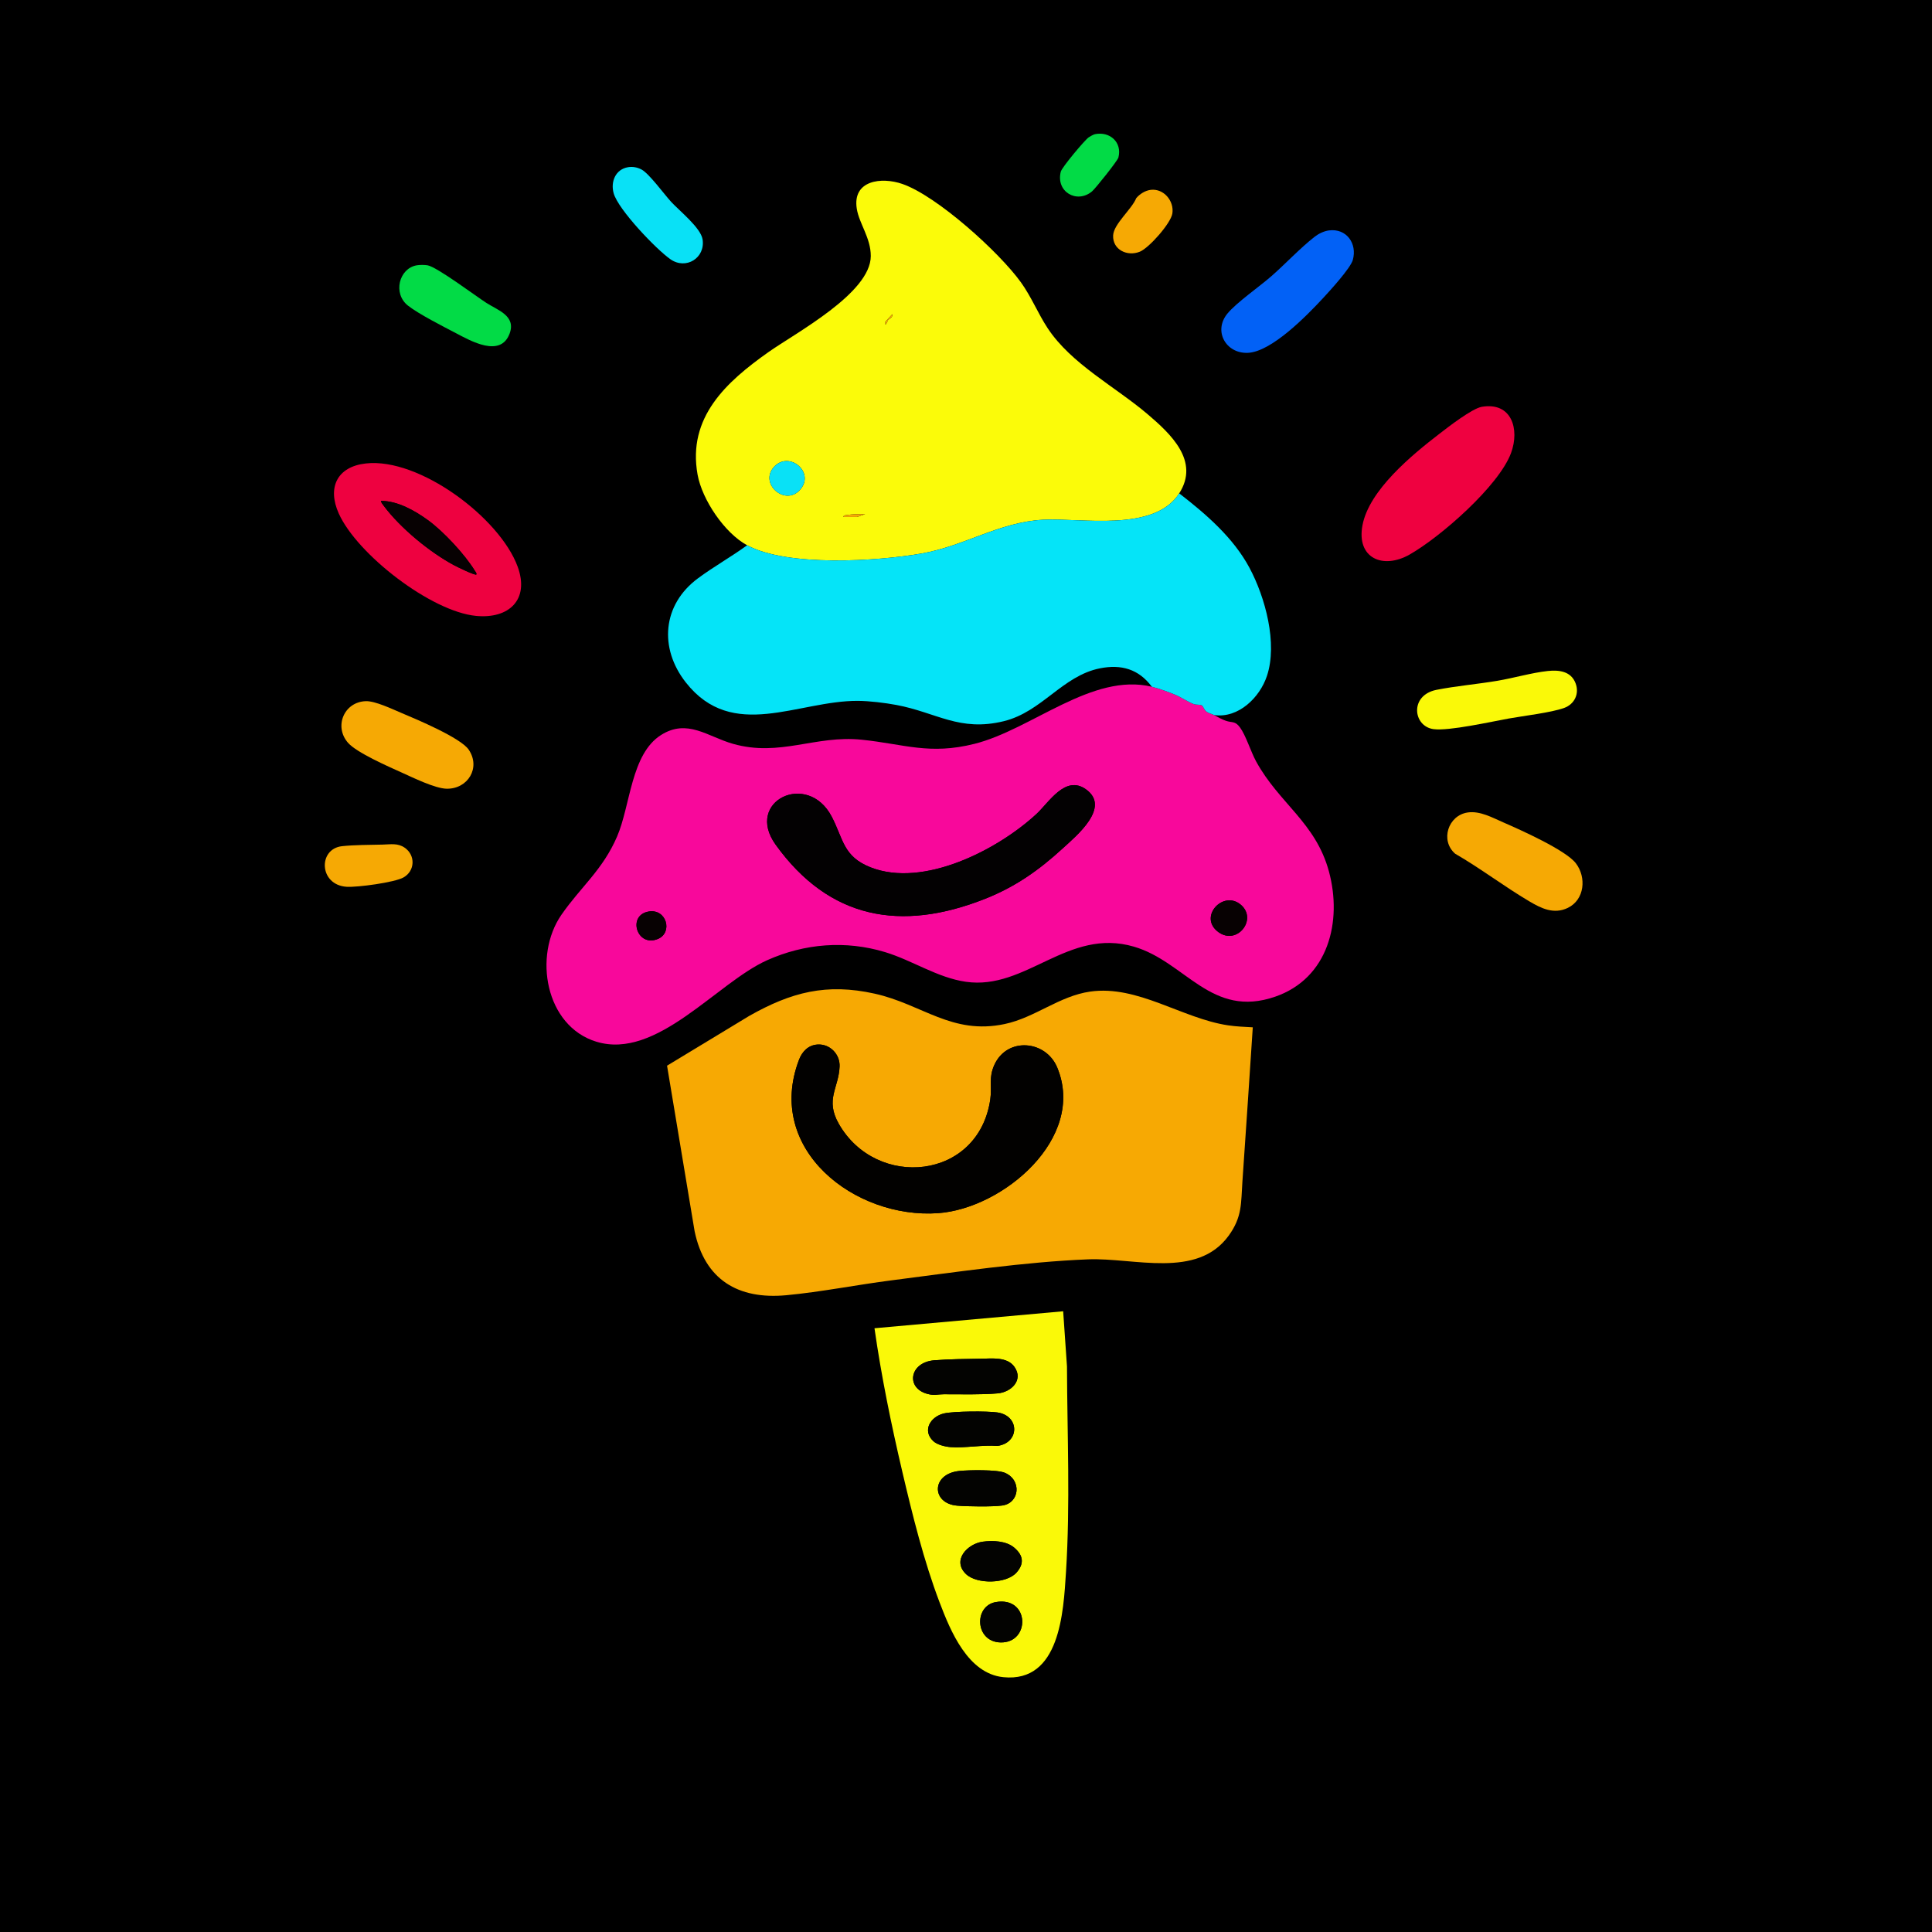 <svg viewBox="0 0 2048 2048" xmlns:xlink="http://www.w3.org/1999/xlink" version="1.1" xmlns="http://www.w3.org/2000/svg" data-sanitized-data-name="Шар_2" data-name="Шар_2" id="_Шар_2">
  
  <rect x="0" y="0" width="2048" height="2048" fill="#333333" stroke="none"/>
  
  <defs>
    <style>
      .st0 {
        fill: #ef0140;
      }

      .st1 {
        fill: #02db46;
      }

      .st2 {
        fill: #f7a903;
      }

      .st3 {
        fill: #070102;
      }

      .st4 {
        fill: #ee0140;
      }

      .st5 {
        fill: none;
      }

      .st6 {
        fill: #09e1f6;
      }

      .st7 {
        clip-path: url(#clippath-1);
      }

      .st8 {
        fill: #05e4f8;
      }

      .st9 {
        fill: #020100;
      }

      .st10 {
        fill: #faf908;
      }

      .st11 {
        fill: #f8089b;
      }

      .st12 {
        fill: #030301;
      }

      .st13 {
        fill: #f6a904;
      }

      .st14 {
        fill: #fbfb09;
      }

      .st15 {
        fill: #0261f6;
      }

      .st16 {
        fill: #030102;
      }

      .st17 {
        clip-path: url(#clippath);
      }
    </style>
    <clipPath id="clippath">
      <rect height="2389.33" width="2048" y="0" x="0" class="st5"></rect>
    </clipPath>
    <clipPath id="clippath-1">
      <rect height="2389.33" width="2048" y="0" x="0" class="st5"></rect>
    </clipPath>
  </defs>
  <g data-sanitized-data-name="Шар_1" data-name="Шар_1" id="_Шар_1">
    <g>
      <rect height="2047" width="2047" y=".5" x=".5"></rect>
      <path d="M2047,1v2046H1V1h2046M2048,0H0v2048h2048V0h0Z"></path>
    </g>
    <g class="st17">
      <g class="st7">
        <path d="M1221,728c7.87,1.91,17.44,5.4,24.97,8.53,5.88,2.44,15.28,8.64,20,10,2.57.74,5.42.16,7.81,1.13,1.56.62,2.43,4.45,4.71,6.35,2.57,2.15,5.75,2.55,8.51,3.99,4.26,2.22,7.76,4.43,12.45,6.05,6.83,2.37,9.64-.13,14.97,7.03,6.13,8.25,11.47,25.68,17.06,35.94,24.31,44.58,63.21,64.85,77.24,116.76,14.36,53.12-.67,113.16-56.76,132.67-68.01,23.66-95.21-36.97-149.96-52.96-70.1-20.47-114.13,46.53-178.23,37.23-30.21-4.39-56.55-22.65-85.56-31.44-41.76-12.65-85.22-9.16-124.88,8.54-53.62,23.93-116.98,105.99-181.11,86.45-54.23-16.52-67.15-91.2-37.05-134.61,20.56-29.65,43.73-47.47,59-82.99,14.21-33.06,14.65-87.31,46.5-107.5,27.97-17.72,49.42,1.68,76.32,9.32,49.83,14.15,87.27-9.41,136.37-4.37,45.2,4.64,71.82,16.38,119.64,4.38,60.66-15.22,124.78-75.83,187.99-60.51M1126.42,899.42c14.52-13.31,51.75-43.77,24.52-62.86-21.76-15.25-38.93,14.02-52.41,26.46-41.01,37.84-119.5,78.39-175.51,56.46-29.31-11.47-28.93-29.93-41.3-53.7-25.52-49.03-92.71-16.59-59.54,29.54,56.85,79.08,132.91,92.76,222.1,57.44,32.04-12.69,57-30.29,82.15-53.35M1315.65,959.35c-18.8-16.64-45.92,12.7-24.15,28.65,19.72,14.44,41.62-13.18,24.15-28.65M687.74,966.24c-23.31,3.82-12.49,38.73,9.95,28.95,15.67-6.83,8.89-32.03-9.95-28.95" class="st11"></path>
        <path d="M1328,1088.99c-3.53,54.5-7.25,109.02-10.99,163.52-1.58,23.01-.09,37.46-14.6,57.4-33.57,46.14-100.31,23.13-148.95,25.05-67.06,2.64-140.88,13.65-207.82,22.18-36.99,4.71-75.32,12.41-112.15,15.85-51.13,4.76-86.43-16.46-97.17-67.8l-29.22-175.51,87.23-52.84c44.49-25.14,81.77-34.87,132.86-23.52,50.53,11.23,81.75,44.05,137.82,32.2,32.13-6.79,57.83-29.71,90.61-34.39,50.31-7.18,97.23,28.38,146.01,35.74,8.66,1.31,17.63,1.65,26.37,2.13M866.81,1107.23c-10.01.55-16.49,7.42-19.85,16.23-36.24,95.07,59.23,168.82,147.53,162.53,68.76-4.9,157.14-79.49,126.27-154.25-12.07-29.23-53.02-32.7-66.62-3.1-6.36,13.84-2.46,23.24-4.38,36.62-12.35,85.77-120.69,96-160.58,26.06-14.78-25.91-.05-37.92.83-60.86.5-12.92-10.2-23.94-23.2-23.23" class="st2"></path>
        <path d="M1250,523c-26.77,41.65-104.02,25.72-144.54,27.96-46.35,2.56-82.91,27.75-128.27,35.73-47.32,8.33-142.66,14.32-185.19-8.69-23.94-12.95-47.77-48.3-52.55-74.95-10.9-60.77,30.53-98.28,75.23-129.87,28.68-20.27,108.28-62.42,108.39-101.69.06-19.32-12.33-34.42-14.84-50.23-4.81-30.29,26.26-33.9,48.28-26.28,36.81,12.75,102.74,72.35,125.71,104.29,11.18,15.55,17.95,32.83,28.36,48.64,24.97,37.91,71.66,61.98,105.89,91.11,24.58,20.92,55.55,49.72,33.53,83.97M941.33,339.33c1.39-1.67,5.08-2.58,4.66-6.33l-7.45,8.03-.04,2.95c1.96-.94,1.95-3.6,2.84-4.66M847.65,519.65c17.32-18.53-11.1-42.45-27.2-24.7-15.9,17.53,11.34,41.68,27.2,24.7M894,548h14.5l8.5-2.99c-6.48-.1-13.09-.06-19.5.98-1.49.24-3.09.05-3.49,2.01" class="st14"></path>
        <path d="M1287,758c-2.76-1.44-5.94-1.84-8.51-3.99-2.28-1.91-3.16-5.73-4.71-6.35-2.4-.96-5.24-.39-7.81-1.13-4.72-1.36-14.12-7.56-20-10-7.53-3.13-17.09-6.62-24.97-8.53-13.88-18.74-32.44-24.04-55.03-19.54-39.78,7.93-61.41,46.14-101.96,56.04-46.99,11.47-71.28-9.25-113.8-17.21-12.01-2.25-28.64-4.27-40.68-4.35-63.7-.38-132.9,43.54-182.5-19.48-28.65-36.4-24.87-82.38,12.66-110.29,16.77-12.47,35.41-22.86,52.31-35.18,42.52,23.01,137.87,17.01,185.19,8.69,45.36-7.98,81.92-33.16,128.27-35.73,40.52-2.24,117.77,13.69,144.54-27.96,28.3,21.83,57.44,47.01,74.52,78.98,16.71,31.26,29.97,80.02,18.49,114.54-7.61,22.89-30.16,45.16-56.01,41.49" class="st8"></path>
        <path d="M1127,1390l4.04,58.46c.26,72.11,3.55,146.02-1.05,218.03-2.7,42.15-6.26,117.39-66.37,111.39-37.51-3.75-56.01-48.74-67.64-79.36-16.72-44.01-28.74-92.6-39.5-138.5-11.76-50.2-22.19-100.95-29.49-152.02l200.01-18ZM1039.79,1440.29c-15.61.22-33.89.45-49.33,1.67-26.33,2.07-30.63,29.25-7.51,35.58,7.46,2.04,10.96.43,17.5.42,18.22-.04,39.11.63,57.08-.92,14.26-1.23,27.63-13.9,17.9-27.97-7.65-11.07-24.01-8.93-35.64-8.77M989.35,1527.65c4.16,3.88,12.6,5.89,18.17,6.33,15.33,1.21,33.91-2.56,49.73-1.24,23.77-3.2,23.82-32.03,0-35.48-10.93-1.58-46-1.35-56.46,1.02-14.26,3.22-23.58,18.05-11.43,29.37M1016.79,1559.3c-30.01,3.21-29.44,34.4-2.33,36.74,10.93.94,37.49,1.32,47.95-.13,18.44-2.54,20.96-26.87,2.83-34.66-8.28-3.55-38.55-3.02-48.45-1.96M1041.76,1634.26c-16.16,2.19-32.94,19.66-17.79,34.28,11.48,11.07,42.86,10.46,53.54-1.53,8.63-9.69,7.07-18.46-2.5-26.52-8.46-7.13-22.6-7.67-33.25-6.23M1055.74,1698.24c-23.7,4.01-22.33,42.09,4.8,42.8,31.93.83,31.1-48.87-4.8-42.8" class="st10"></path>
        <path d="M387.78,491.28c56.67-6.38,142.12,57.7,160.99,109.46,12.77,35.02-9.32,55.5-44.14,52.14-47.61-4.59-126-65.2-145.5-108.5-12.38-27.5-1.87-49.66,28.65-53.1M505,608.99c.34-1.69-.84-2.64-1.6-3.89-10.47-17.22-33.22-41.65-49.48-53.52-13.84-10.11-32.44-20.72-49.91-20.58-.8.7,2.34,4.56,3.02,5.47,17.53,23.39,48.53,48.94,74.3,62.7,2.97,1.59,22.29,11.15,23.67,9.82" class="st4"></path>
        <path d="M1570.74,431.24c31.67-5.35,40.41,23.65,31.01,49.01-12.96,34.96-74.94,89.08-107.44,107.56-28.35,16.11-56.63,3.94-50.03-31.03,7.03-37.26,52.38-74.47,81.27-96.73,9.31-7.17,34.81-27.05,45.2-28.8" class="st0"></path>
        <path d="M1408.75,244.26c18.52-2.44,30.16,13.85,25.3,31.29-2.43,8.73-24.32,32.68-31.54,40.46-16.97,18.29-54.69,57.15-79.97,58.03-23.08.8-36.55-23.09-21.52-41.52,9.55-11.7,34.37-28.9,46.99-40.01,14.83-13.05,30.24-29.56,45.51-41.49,4.22-3.3,9.88-6.06,15.23-6.76" class="st15"></path>
        <path d="M1555.76,861.26c13.12-1.93,26.14,5.43,37.92,10.56,17.78,7.75,66,29.25,76.76,43.25,11.49,14.95,9.35,38.75-8.53,47.34-14.83,7.12-28.12.52-40.82-6.99-26.69-15.78-51.65-34.92-78.56-50.44-16.2-14.1-7.4-40.69,13.24-43.72" class="st13"></path>
        <path d="M387.78,743.27c9.98-.32,28.13,8.45,37.9,12.55,15.78,6.64,62.63,26.26,71.16,38.84,13,19.18-.85,41.76-23.33,41.41-12.29-.19-35.97-11.87-47.87-17.22-13.81-6.21-47.45-20.97-56.64-31.36-15.3-17.29-4.32-43.49,18.77-44.22" class="st13"></path>
        <path d="M1640.78,711.28c12.06-1.27,24.58.29,29.41,13.04,4.19,11.06-1.09,22.16-12.21,26.16-13.81,4.96-42.96,8.35-58.79,11.21-18.35,3.31-63.47,13.43-79.6,11.23-21.85-2.99-25.6-35.95,3.17-41.66,20.52-4.07,43.41-6.04,64.43-9.57,17.14-2.88,36.87-8.65,53.59-10.41" class="st10"></path>
        <path d="M441.74,281.24c3.22-.55,8.3-.55,11.52,0,9.76,1.66,50.62,32.26,62.22,39.78,12.05,7.81,31.82,13.7,24.7,32.67-9.68,25.8-41.15,7.7-56.85-.52-13.64-7.14-39.47-20.25-50.83-29.17-16.43-12.91-9.4-39.57,9.24-42.76" class="st1"></path>
        <path d="M665.73,177.24c4.91-.83,9.79.11,14.17,2.36,8.07,4.15,24.18,26.38,31.59,34.41,8.87,9.61,31.32,27.43,33.27,39.72,3.12,19.7-17.62,32.62-34.08,21.09-15.25-10.68-55.23-52.56-60.15-69.85-3.48-12.22,1.88-25.49,15.21-27.73" class="st6"></path>
        <path d="M405.79,895.29c8.35-.18,15.75-1.79,23.14,3.27,11.64,7.96,11.15,24.66-1.27,31.6-9.47,5.3-48.86,10.59-60.21,9.87-29.42-1.89-30.45-40.17-4.96-43.03,12.17-1.37,30.57-1.43,43.3-1.7" class="st13"></path>
        <path d="M1219.78,201.24c13.82-1.64,25,11.76,22.98,25.03-1.6,10.48-24.74,36.57-34.47,40.53-13.29,5.4-28.99-2.03-28.32-17.24.53-12.07,19.73-27.73,24.52-39.56,3.66-4.34,9.53-8.07,15.29-8.75" class="st13"></path>
        <path d="M1160.73,142.23c15.79-3.23,29.04,8.71,24.81,24.81-.9,3.42-24.4,32.92-28.06,35.94-16.09,13.28-38.41.23-33-21,1.17-4.6,25.22-33.34,29.59-36.41,1.39-.98,5.12-3.02,6.66-3.34" class="st1"></path>
        <path d="M1126.42,899.42c-25.15,23.06-50.11,40.66-82.15,53.35-89.19,35.32-165.25,21.64-222.1-57.44-33.17-46.13,34.02-78.57,59.54-29.54,12.37,23.77,11.99,42.23,41.3,53.7,56.01,21.92,134.51-18.62,175.51-56.46,13.48-12.44,30.65-41.71,52.41-26.46,27.23,19.08-10,49.54-24.52,62.86" class="st16"></path>
        <path d="M1315.65,959.35c17.47,15.47-4.43,43.09-24.15,28.65-21.77-15.94,5.35-45.29,24.15-28.65" class="st3"></path>
        <path d="M687.74,966.24c18.85-3.09,25.62,22.11,9.95,28.95-22.44,9.79-33.27-25.13-9.95-28.95" class="st3"></path>
        <path d="M866.81,1107.23c13-.71,23.7,10.31,23.2,23.23-.89,22.94-15.61,34.96-.83,60.86,39.9,69.94,148.24,59.71,160.58-26.06,1.93-13.38-1.98-22.77,4.38-36.62,13.6-29.6,54.55-26.13,66.62,3.1,30.87,74.75-57.52,149.34-126.27,154.25-88.3,6.3-183.77-67.46-147.53-162.53,3.36-8.81,9.84-15.68,19.85-16.23" class="st9"></path>
        <path d="M847.65,519.65c-15.86,16.98-43.1-7.18-27.2-24.7,16.1-17.75,44.52,6.17,27.2,24.7" class="st6"></path>
        <path d="M894,548c.4-1.95,2-1.76,3.49-2.01,6.41-1.04,13.02-1.09,19.5-.98l-8.5,2.99h-14.5Z" class="st13"></path>
        <path d="M941.33,339.33c-.88,1.06-.88,3.72-2.84,4.66l.05-2.96,7.45-8.03c.42,3.74-3.27,4.66-4.66,6.33" class="st13"></path>
        <path d="M1039.79,1440.29c11.63-.16,27.99-2.29,35.64,8.77,9.73,14.07-3.64,26.74-17.9,27.97-17.97,1.55-38.86.88-57.08.92-6.55.01-10.04,1.63-17.5-.42-23.12-6.33-18.82-33.51,7.51-35.58,15.44-1.22,33.72-1.45,49.33-1.67" class="st12"></path>
        <path d="M989.35,1527.65c-12.15-11.32-2.83-26.15,11.43-29.37,10.47-2.37,45.53-2.6,56.46-1.02,23.82,3.45,23.77,32.28,0,35.48-15.82-1.31-34.39,2.45-49.73,1.24-5.57-.44-14-2.45-18.17-6.33" class="st12"></path>
        <path d="M1016.79,1559.29c9.9-1.06,40.17-1.59,48.45,1.96,18.13,7.78,15.61,32.11-2.83,34.66-10.46,1.44-37.01,1.07-47.95.12-27.11-2.34-27.68-33.53,2.33-36.74" class="st12"></path>
        <path d="M1041.76,1634.26c10.65-1.44,24.79-.9,33.25,6.23,9.57,8.06,11.13,16.83,2.5,26.52-10.68,11.99-42.07,12.6-53.54,1.53-15.15-14.61,1.63-32.09,17.79-34.28" class="st12"></path>
        <path d="M1055.74,1698.24c35.91-6.07,36.73,43.62,4.8,42.8-27.13-.7-28.5-38.79-4.8-42.8" class="st12"></path>
        <path d="M505,608.99c-1.38,1.32-20.69-8.23-23.67-9.82-25.77-13.76-56.77-39.31-74.3-62.7-.68-.91-3.82-4.77-3.02-5.47,17.47-.14,36.07,10.47,49.91,20.58,16.26,11.87,39.01,36.3,49.48,53.52.76,1.25,1.94,2.2,1.6,3.89" class="st3"></path>
      </g>
    </g>
  </g>
</svg>